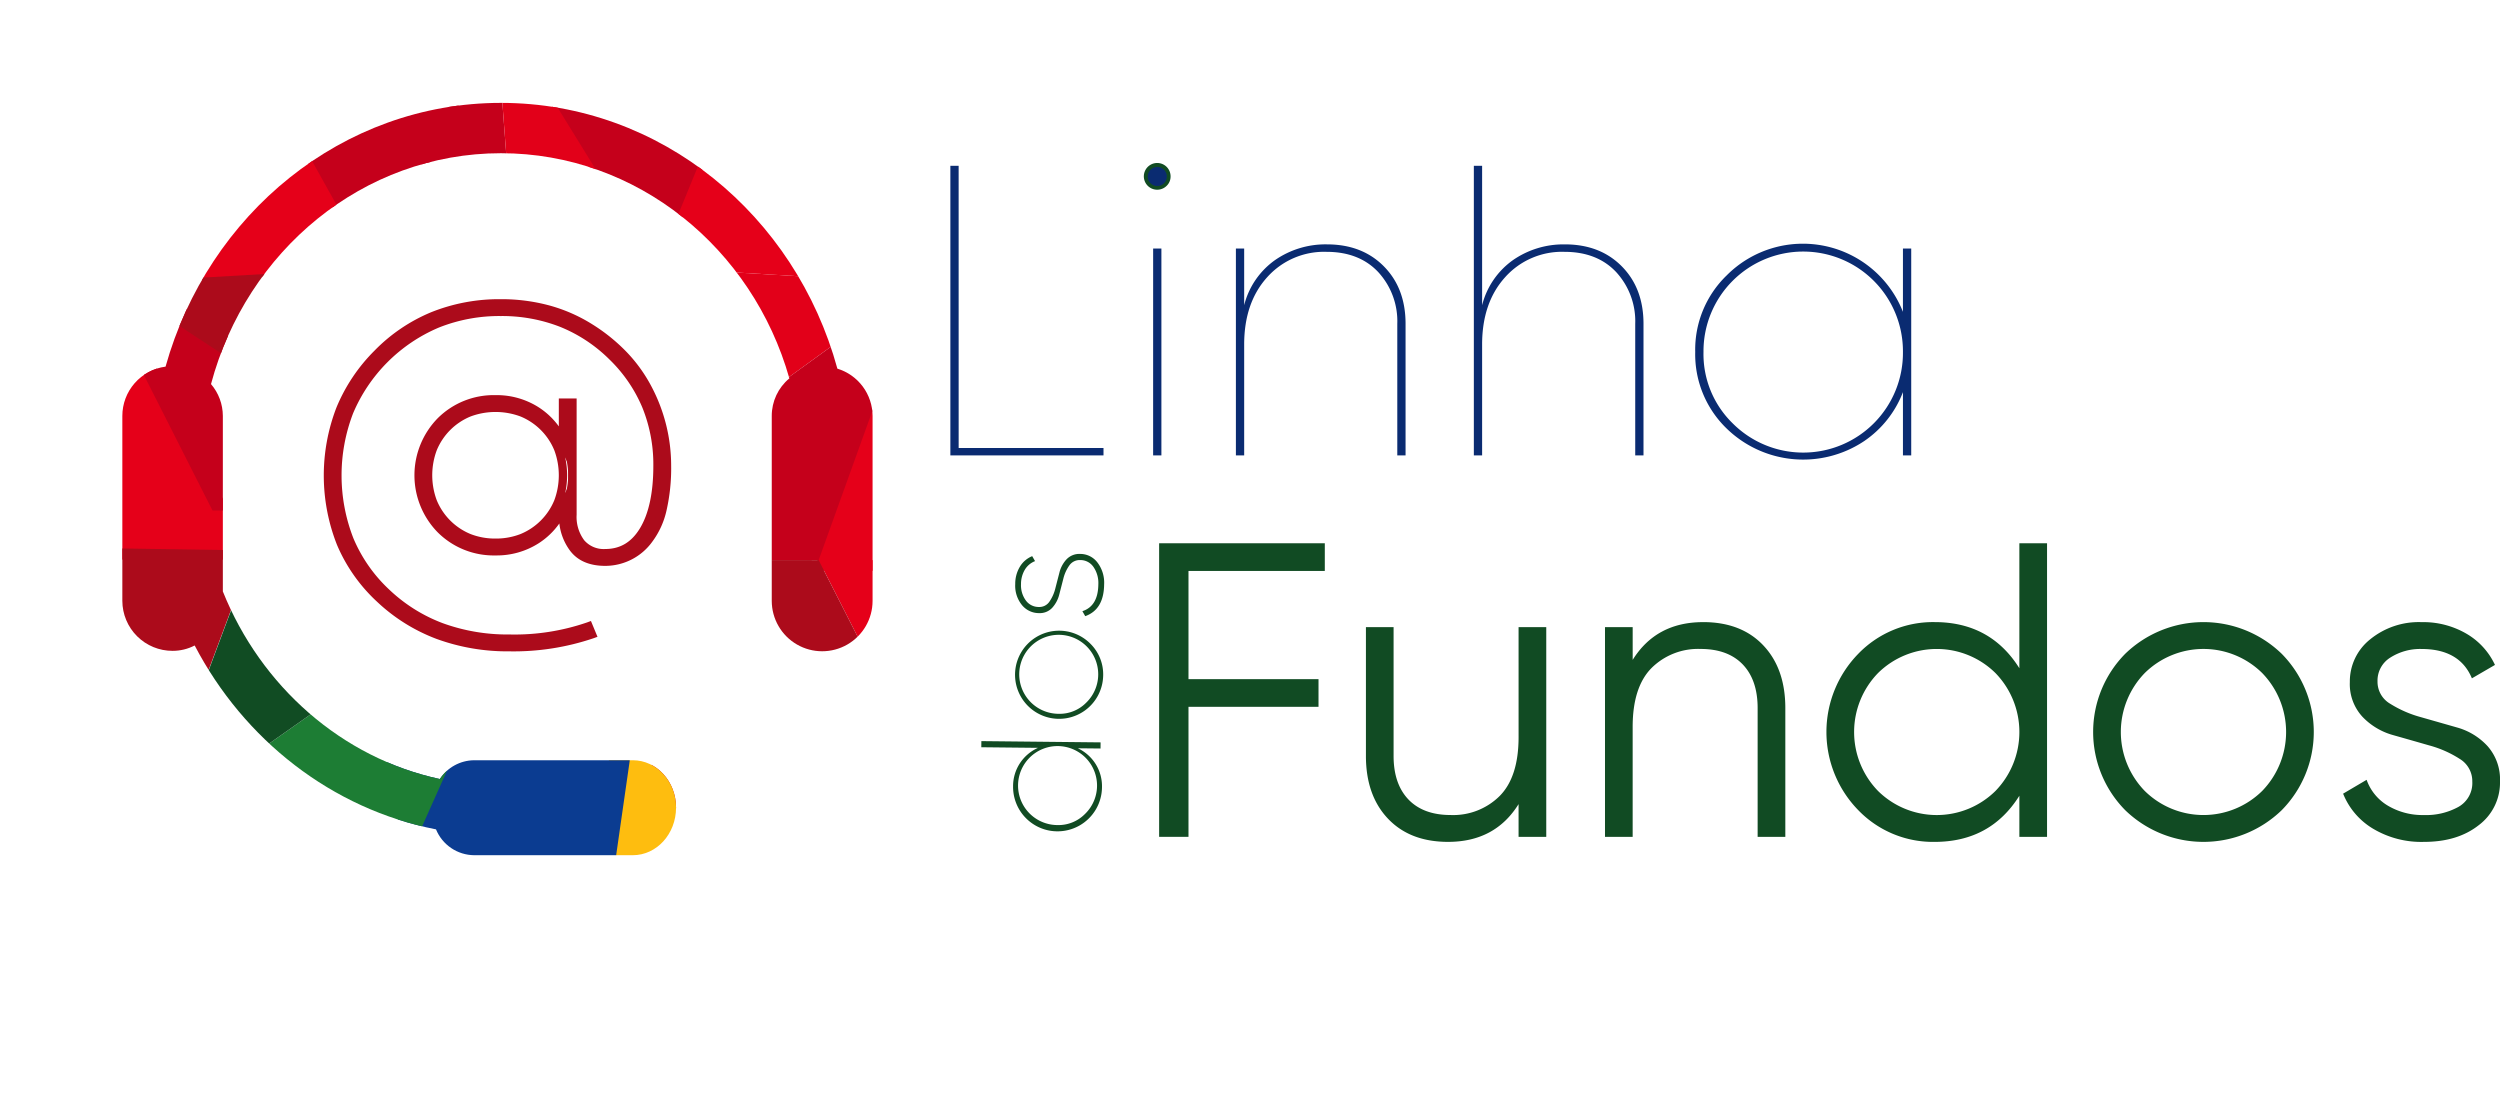 <svg id="Group_19030" data-name="Group 19030" xmlns="http://www.w3.org/2000/svg" xmlns:xlink="http://www.w3.org/1999/xlink" width="534.269" height="237.748" viewBox="0 0 534.269 237.748">
  <defs>
    <style>
      .cls-1 {
        fill: none;
      }

      .cls-2 {
        clip-path: url(#clip-path);
      }

      .cls-3 {
        fill: #114b23;
      }

      .cls-4 {
        fill: #0a2b71;
      }

      .cls-5 {
        fill: #ac0b1b;
      }

      .cls-6 {
        clip-path: url(#clip-path-2);
      }

      .cls-7 {
        fill: #e50019;
      }

      .cls-8 {
        fill: #114c23;
      }

      .cls-9 {
        fill: #c5001b;
      }

      .cls-10 {
        fill: #e20019;
      }

      .cls-11 {
        fill: #febd0f;
      }

      .cls-12 {
        fill: #0b3c91;
      }

      .cls-13 {
        fill: #1d7d34;
      }
    </style>
    <clipPath id="clip-path">
      <rect id="Rectangle_13363" data-name="Rectangle 13363" class="cls-1" width="534.269" height="237.748"/>
    </clipPath>
    <clipPath id="clip-path-2">
      <path id="Path_16878" data-name="Path 16878" class="cls-1" d="M35.379,78.352a10.627,10.627,0,0,0-9.234,10.541v39.513a10.714,10.714,0,0,0,10.74,10.686,10.227,10.227,0,0,0,4.719-1.149c10.534,20.151,29.276,34.924,51.574,39.3a8.888,8.888,0,0,0,8.14,5.521h33.926c5.061,0,9.234-4.518,9.234-10.182,0-5.6-4.173-10.112-9.234-10.112H101.318A8.833,8.833,0,0,0,94,166.485c-20.931-4.518-38.236-19.792-46.375-40.087V88.893a10.529,10.529,0,0,0-2.531-6.812c7.592-28.469,32.49-49.338,61.97-49.338,29.07,0,53.763,20.295,61.629,48.119a10.376,10.376,0,0,0-3.763,8.031v39.513a10.773,10.773,0,0,0,21.546,0V88.893a10.62,10.62,0,0,0-7.523-10.111c-8.96-32.772-37.757-56.795-71.889-56.795-33.926,0-62.586,23.808-71.684,56.365"/>
    </clipPath>
  </defs>
  <g id="Group_19027" data-name="Group 19027">
    <g id="Group_19026" data-name="Group 19026" class="cls-2">
      <path id="Path_16839" data-name="Path 16839" class="cls-3" d="M209.712,159.692l.013-1.31,25.48.269-.014,1.311-4.841-.051a9.046,9.046,0,0,1,3.786,3.352,8.945,8.945,0,0,1,1.367,5,9.5,9.5,0,1,1-19-.2,8.955,8.955,0,0,1,1.472-4.972,9.057,9.057,0,0,1,3.857-3.272ZM231.821,174a8.44,8.44,0,1,0-5.9,2.322,7.946,7.946,0,0,0,5.9-2.322"/>
      <path id="Path_16840" data-name="Path 16840" class="cls-3" d="M235.755,144.423a9.417,9.417,0,1,1-2.677-6.8,9.194,9.194,0,0,1,2.677,6.8m-3.683,5.8a8.44,8.44,0,1,0-5.9,2.322,7.946,7.946,0,0,0,5.9-2.322"/>
      <path id="Path_16841" data-name="Path 16841" class="cls-3" d="M222.015,129.717a2.588,2.588,0,0,0,2.272-1.164,8.649,8.649,0,0,0,1.252-2.831q.425-1.651.862-3.339a6.421,6.421,0,0,1,1.53-2.854,3.767,3.767,0,0,1,2.931-1.149,4.59,4.59,0,0,1,3.676,1.841,7.1,7.1,0,0,1,1.424,4.657q-.057,5.386-4.041,6.8l-.606-1.063q3.361-1.092,3.409-5.752a6.045,6.045,0,0,0-1.032-3.687,3.374,3.374,0,0,0-2.837-1.486,2.691,2.691,0,0,0-2.338,1.16,8.315,8.315,0,0,0-1.275,2.827q-.423,1.651-.859,3.338a6.608,6.608,0,0,1-1.5,2.859,3.618,3.618,0,0,1-2.852,1.153,4.662,4.662,0,0,1-3.641-1.732,6.542,6.542,0,0,1-1.426-4.474,7.031,7.031,0,0,1,1-3.72,5.489,5.489,0,0,1,2.625-2.247l.609,1.062a4.38,4.38,0,0,0-2.2,1.869,5.973,5.973,0,0,0-.8,3.049,5.487,5.487,0,0,0,1.03,3.488,3.381,3.381,0,0,0,2.787,1.394"/>
      <path id="Path_16842" data-name="Path 16842" class="cls-3" d="M283.121,122.016H253.989V145.14h27.787v5.912H253.989v27.787h-6.274V116.1h35.406Z"/>
      <path id="Path_16843" data-name="Path 16843" class="cls-3" d="M324.531,134.024h5.916v44.815h-5.916v-6.994q-5.019,8.068-15.059,8.069-8.158,0-12.863-4.974t-4.7-13.4V134.024h5.912V161.54q0,6,3.183,9.326,3.182,3.306,9.008,3.31A14.087,14.087,0,0,0,320.5,170.1q4.033-4.082,4.034-12.6Z"/>
      <path id="Path_16844" data-name="Path 16844" class="cls-3" d="M363.971,132.949q8.152,0,12.859,4.973t4.707,13.4v27.517H375.62V151.322q0-6-3.182-9.326-3.182-3.306-9.008-3.31a14.112,14.112,0,0,0-10.484,4.074q-4.034,4.083-4.034,12.6v23.482H343V134.023h5.916v7q5.019-8.068,15.059-8.069"/>
      <path id="Path_16845" data-name="Path 16845" class="cls-3" d="M431.553,116.1h5.916v62.743h-5.916v-8.785q-6.183,9.859-18.107,9.86A22.2,22.2,0,0,1,397.09,173.1a23.915,23.915,0,0,1,0-33.341,22.2,22.2,0,0,1,16.356-6.811q11.923,0,18.107,9.859Zm-30.206,52.932a17.868,17.868,0,0,0,25.1,0,18.083,18.083,0,0,0,0-25.193,17.868,17.868,0,0,0-25.1,0,18.083,18.083,0,0,0,0,25.193"/>
      <path id="Path_16846" data-name="Path 16846" class="cls-3" d="M487.611,173.15a24.034,24.034,0,0,1-33.429,0,23.8,23.8,0,0,1,0-33.437,24.036,24.036,0,0,1,33.429,0,23.8,23.8,0,0,1,0,33.437m-29.263-4.122a17.868,17.868,0,0,0,25.1,0,18.083,18.083,0,0,0,0-25.193,17.868,17.868,0,0,0-25.1,0,18.083,18.083,0,0,0,0,25.193"/>
      <path id="Path_16847" data-name="Path 16847" class="cls-3" d="M508.093,145.649a5.426,5.426,0,0,0,2.725,4.758,24.3,24.3,0,0,0,6.581,2.865l7.707,2.2a13.925,13.925,0,0,1,6.509,3.987,10.732,10.732,0,0,1,2.653,7.551,11.355,11.355,0,0,1-4.527,9.326q-4.53,3.58-11.7,3.581a20.127,20.127,0,0,1-10.981-2.865,15.365,15.365,0,0,1-6.319-7.44l5.022-2.96a10.491,10.491,0,0,0,4.523,5.515,14.489,14.489,0,0,0,7.755,2.013,14.256,14.256,0,0,0,7.348-1.743,5.846,5.846,0,0,0,2.96-5.419,5.551,5.551,0,0,0-2.689-4.838,23.343,23.343,0,0,0-6.545-2.888q-3.855-1.11-7.707-2.2a14.309,14.309,0,0,1-6.545-3.923,10.289,10.289,0,0,1-2.685-7.393,11.5,11.5,0,0,1,4.344-9.143,16.417,16.417,0,0,1,10.981-3.676,18.292,18.292,0,0,1,9.589,2.467,15.075,15.075,0,0,1,6.1,6.676l-4.929,2.865q-2.6-6.267-10.755-6.271a11.844,11.844,0,0,0-6.632,1.807,5.786,5.786,0,0,0-2.781,5.156"/>
      <path id="Path_16848" data-name="Path 16848" class="cls-3" d="M249.333,39.7a2.857,2.857,0,1,1,.829-2.011,2.738,2.738,0,0,1-.829,2.011"/>
      <path id="Path_16849" data-name="Path 16849" class="cls-4" d="M334.427,52.224q7.514,0,12.158,4.691t4.643,12.29V97.326H349.46V69.205a15.507,15.507,0,0,0-4.068-11.054q-4.07-4.329-11.054-4.332a16.3,16.3,0,0,0-12.69,5.436q-4.908,5.442-4.909,14.372v23.7h-1.768v-61.9h1.768v29.8a16.881,16.881,0,0,1,6.589-9.636,18.925,18.925,0,0,1,11.1-3.363"/>
      <path id="Path_16850" data-name="Path 16850" class="cls-4" d="M248.779,39.138a2.029,2.029,0,0,1-2.918,0,2.03,2.03,0,0,1,0-2.831,2.031,2.031,0,0,1,2.918,0,2.03,2.03,0,0,1,0,2.831M246.436,53.11H248.2V97.326h-1.768Z"/>
      <path id="Path_16851" data-name="Path 16851" class="cls-4" d="M204.873,95.735h30.953v1.591H203.1v-61.9h1.768Z"/>
      <path id="Path_16852" data-name="Path 16852" class="cls-4" d="M283.578,52.224q7.512,0,12.158,4.691t4.643,12.29V97.326h-1.768V69.205a15.511,15.511,0,0,0-4.068-11.054q-4.071-4.329-11.055-4.332a16.3,16.3,0,0,0-12.69,5.436q-4.908,5.442-4.909,14.372v23.7h-1.768V53.11h1.768V65.223a16.881,16.881,0,0,1,6.589-9.636,18.926,18.926,0,0,1,11.1-3.363"/>
      <path id="Path_16853" data-name="Path 16853" class="cls-4" d="M406.673,53.111h1.77V97.327h-1.77V83.8a22.245,22.245,0,0,1-8.311,10.481,23.464,23.464,0,0,1-29.36-2.7,22.067,22.067,0,0,1-6.72-16.358A22.062,22.062,0,0,1,369,58.861a22.974,22.974,0,0,1,37.671,7.781ZM370.241,90.426a21.311,21.311,0,0,0,36.432-15.207,21.312,21.312,0,1,0-42.623,0,20.662,20.662,0,0,0,6.191,15.207"/>
      <path id="Path_16854" data-name="Path 16854" class="cls-5" d="M107.021,64.826a35.112,35.112,0,0,1,19.08,5.227A33.764,33.764,0,0,1,138.483,83.1a35.179,35.179,0,0,1,4.062,16.443q0,10.759-3.806,15.629a11.517,11.517,0,0,1-9.39,4.872q-4.668,0-6.85-2.942a11.6,11.6,0,0,1-2.183-7.105v-1.32a14.983,14.983,0,0,1-5.631,6.649,15.687,15.687,0,0,1-8.78,2.486,16.021,16.021,0,0,1-11.725-4.669A16.548,16.548,0,0,1,94.18,90,16.021,16.021,0,0,1,105.9,85.327a15.711,15.711,0,0,1,8.78,2.486,14.994,14.994,0,0,1,5.631,6.649V86.037h2.029v23.955a9.126,9.126,0,0,0,1.829,6.038,6.37,6.37,0,0,0,5.175,2.184q5.278,0,8.221-4.925t2.945-13.751a31.457,31.457,0,0,0-9.692-23.4,32.724,32.724,0,0,0-23.8-9.491,34.489,34.489,0,0,0-34.915,34.915q0,15.126,10.4,25.019t26.339,9.9a48.233,48.233,0,0,0,16.949-2.639l.712,1.726a52.084,52.084,0,0,1-17.661,2.739q-16.647,0-27.708-10.4T70.077,101.567a35.611,35.611,0,0,1,10.6-26.034q10.6-10.708,26.339-10.707M95.6,111.87a14.966,14.966,0,1,0-4.111-10.3,13.981,13.981,0,0,0,4.111,10.3"/>
      <path id="Path_16855" data-name="Path 16855" class="cls-5" d="M107.021,63.937A39.33,39.33,0,0,1,117.4,65.276a34.218,34.218,0,0,1,9.169,4.025A38.348,38.348,0,0,1,134,75.316a32.4,32.4,0,0,1,5.269,7.37,36.222,36.222,0,0,1,4.162,16.852,40.7,40.7,0,0,1-.978,9.5,17.511,17.511,0,0,1-3.017,6.679,12.412,12.412,0,0,1-10.09,5.214c-3.4,0-5.942-1.111-7.564-3.3a12,12,0,0,1-2.245-5.764,15.976,15.976,0,0,1-4.368,4.2A16.627,16.627,0,0,1,105.9,118.7a16.951,16.951,0,0,1-12.349-4.925,17.436,17.436,0,0,1,0-24.405,16.952,16.952,0,0,1,12.35-4.926,16.648,16.648,0,0,1,9.266,2.63,16,16,0,0,1,4.257,4.046V85.149h3.806v24.843a8.321,8.321,0,0,0,1.622,5.468,5.482,5.482,0,0,0,4.494,1.866c3.211,0,5.651-1.47,7.458-4.493,1.871-3.128,2.819-7.6,2.819-13.295a32.392,32.392,0,0,0-2.356-12.461,31.059,31.059,0,0,0-7.069-10.3A31.905,31.905,0,0,0,119.7,69.85a34.073,34.073,0,0,0-12.674-2.31A34.926,34.926,0,0,0,93.793,70a34.475,34.475,0,0,0-18.34,18.341,36.968,36.968,0,0,0,.073,26.7,31.947,31.947,0,0,0,7.594,10.9,33.905,33.905,0,0,0,11.487,7.234,40.391,40.391,0,0,0,14.24,2.417,47.587,47.587,0,0,0,16.636-2.582l.806-.3,1.4,3.382-.875.315a53.2,53.2,0,0,1-17.962,2.791,44.157,44.157,0,0,1-15.563-2.658,38.106,38.106,0,0,1-12.753-7.985,35.366,35.366,0,0,1-8.508-12.089,40.333,40.333,0,0,1-.117-29.4,37.237,37.237,0,0,1,8.146-12.153,36.437,36.437,0,0,1,12.183-8.228A39.088,39.088,0,0,1,107.021,63.937Zm22.328,55.213a10.16,10.16,0,0,0,4.73-1.119,12.27,12.27,0,0,0,3.96-3.412c2.4-3.074,3.618-8.149,3.618-15.082a34.269,34.269,0,0,0-.99-8.211,35.432,35.432,0,0,0-2.972-7.822,30.621,30.621,0,0,0-4.981-6.965,36.572,36.572,0,0,0-7.085-5.734,32.441,32.441,0,0,0-8.694-3.816A39.353,39.353,0,0,0,92.9,68.325a34.671,34.671,0,0,0-11.59,7.833,35.471,35.471,0,0,0-7.763,11.573,38.561,38.561,0,0,0,.11,28.045,33.6,33.6,0,0,0,8.087,11.483,36.338,36.338,0,0,0,12.161,7.616,42.39,42.39,0,0,0,14.939,2.544,52.467,52.467,0,0,0,16.48-2.382l-.029-.07a50.519,50.519,0,0,1-16.452,2.4,42.156,42.156,0,0,1-14.865-2.531A35.673,35.673,0,0,1,81.9,127.23a33.712,33.712,0,0,1-8.01-11.5,38.74,38.74,0,0,1-.078-28.055A36.25,36.25,0,0,1,93.123,68.354a36.691,36.691,0,0,1,13.9-2.591A35.839,35.839,0,0,1,120.353,68.2a33.673,33.673,0,0,1,11.091,7.308A32.825,32.825,0,0,1,138.912,86.4,34.157,34.157,0,0,1,141.4,99.538a38.759,38.759,0,0,1-.756,8.039,20.286,20.286,0,0,1-2.314,6.168c-2.126,3.555-5.149,5.357-8.984,5.357a7.246,7.246,0,0,1-5.856-2.5,10.019,10.019,0,0,1-2.036-6.608V86.926H121.2V98.694l-.415-.945a17.765,17.765,0,0,1,0,7.631l.414-.944v5.555a10.786,10.786,0,0,0,2.008,6.576C124.5,118.306,126.507,119.151,129.349,119.151ZM112.616,87.665a15.353,15.353,0,0,0-6.711-1.45,16.428,16.428,0,0,0-6.1,1.1,15,15,0,0,0-5,3.308,14.814,14.814,0,0,0-3.34,4.932,16.759,16.759,0,0,0,0,12.016,14.791,14.791,0,0,0,3.341,4.931,15,15,0,0,0,5,3.307,16.428,16.428,0,0,0,6.1,1.1,15.326,15.326,0,0,0,6.77-1.477,15.768,15.768,0,0,1-6.77,1.428,15.3,15.3,0,1,1,0-30.605A15.788,15.788,0,0,1,112.616,87.665ZM105.9,115.093a14.351,14.351,0,0,0,5.341-.965,13.256,13.256,0,0,0,7.217-7.218,15.284,15.284,0,0,0,0-10.684,13.253,13.253,0,0,0-7.217-7.219,15.267,15.267,0,0,0-10.684,0,13.247,13.247,0,0,0-7.219,7.219,15.279,15.279,0,0,0,0,10.684,13.25,13.25,0,0,0,7.219,7.218A14.356,14.356,0,0,0,105.9,115.093Z"/>
    </g>
  </g>
  <g id="Group_19029" data-name="Group 19029">
    <g id="Group_19028" data-name="Group 19028" class="cls-6">
      <path id="Path_16856" data-name="Path 16856" class="cls-7" d="M24.247,60.433l29.968,59.174L0,119.563Z"/>
      <path id="Path_16857" data-name="Path 16857" class="cls-8" d="M156.631,167.229l31.348,56.062-57.331-.044Z"/>
      <path id="Path_16858" data-name="Path 16858" class="cls-9" d="M47.413,1.933,109.249,0,79.637,59.562Z"/>
      <path id="Path_16859" data-name="Path 16859" class="cls-9" d="M163.626,3.232,140.56,59.471,105.841,3.185Z"/>
      <path id="Path_16860" data-name="Path 16860" class="cls-7" d="M174.951,119.7l54.373.043-24.247,59.124Z"/>
      <path id="Path_16861" data-name="Path 16861" class="cls-7" d="M49.891,4.375,79.723,57.727,26.749,60.8Z"/>
      <path id="Path_16862" data-name="Path 16862" class="cls-9" d="M64.721,109.114,45.412,109.1,15.444,49.927,73.421,87.9Z"/>
      <path id="Path_16863" data-name="Path 16863" class="cls-5" d="M82.224,98.406,24.247,60.432l55.5-3.217L90.922,77.2Z"/>
      <path id="Path_16864" data-name="Path 16864" class="cls-9" d="M90.923,77.2,79.751,57.215,105.824,1.362l5.667,75.85Z"/>
      <path id="Path_16865" data-name="Path 16865" class="cls-10" d="M111.491,77.212,105.824,1.361l34.447,55.846L132.06,77.228Z"/>
      <path id="Path_16866" data-name="Path 16866" class="cls-7" d="M194.221,65.542,225.8,122.014l-51.9-.04Z"/>
      <path id="Path_16867" data-name="Path 16867" class="cls-7" d="M196.24,60.574l-55.969-3.366,22.886-55.8Z"/>
      <path id="Path_16868" data-name="Path 16868" class="cls-10" d="M132.061,77.228l8.21-20.021,55.97,3.367-52.31,37.882Z"/>
      <path id="Path_16869" data-name="Path 16869" class="cls-9" d="M143.93,98.456l52.31-37.882L174.951,119.7l-19.151-.015Z"/>
      <path id="Path_16870" data-name="Path 16870" class="cls-5" d="M155.8,119.684l19.151.015,30.126,59.167L147.1,140.9Z"/>
      <path id="Path_16871" data-name="Path 16871" class="cls-9" d="M138.4,162.108l8.7-21.211,57.976,37.969-55.594,3.059Z"/>
      <path id="Path_16872" data-name="Path 16872" class="cls-11" d="M129.142,149.437l20.569.016,11.081,19.817-25.983,56.018Z"/>
      <path id="Path_16873" data-name="Path 16873" class="cls-12" d="M101.953,134.137l37.826-7.847L123.792,237.748,80.059,167Z"/>
      <path id="Path_16874" data-name="Path 16874" class="cls-5" d="M33.137,173.827,2.176,116.838l51.943.807Z"/>
      <path id="Path_16875" data-name="Path 16875" class="cls-7" d="M32.065,176.813l55.981,4.2L64.5,236.52Z"/>
      <path id="Path_16876" data-name="Path 16876" class="cls-13" d="M96.849,161.749l-9.4,21.014-59.624-2.968L84.854,139.67Z"/>
      <path id="Path_16877" data-name="Path 16877" class="cls-8" d="M84.854,139.67,32.065,176.813,54.048,117.95l19.168.3Z"/>
    </g>
  </g>
</svg>
